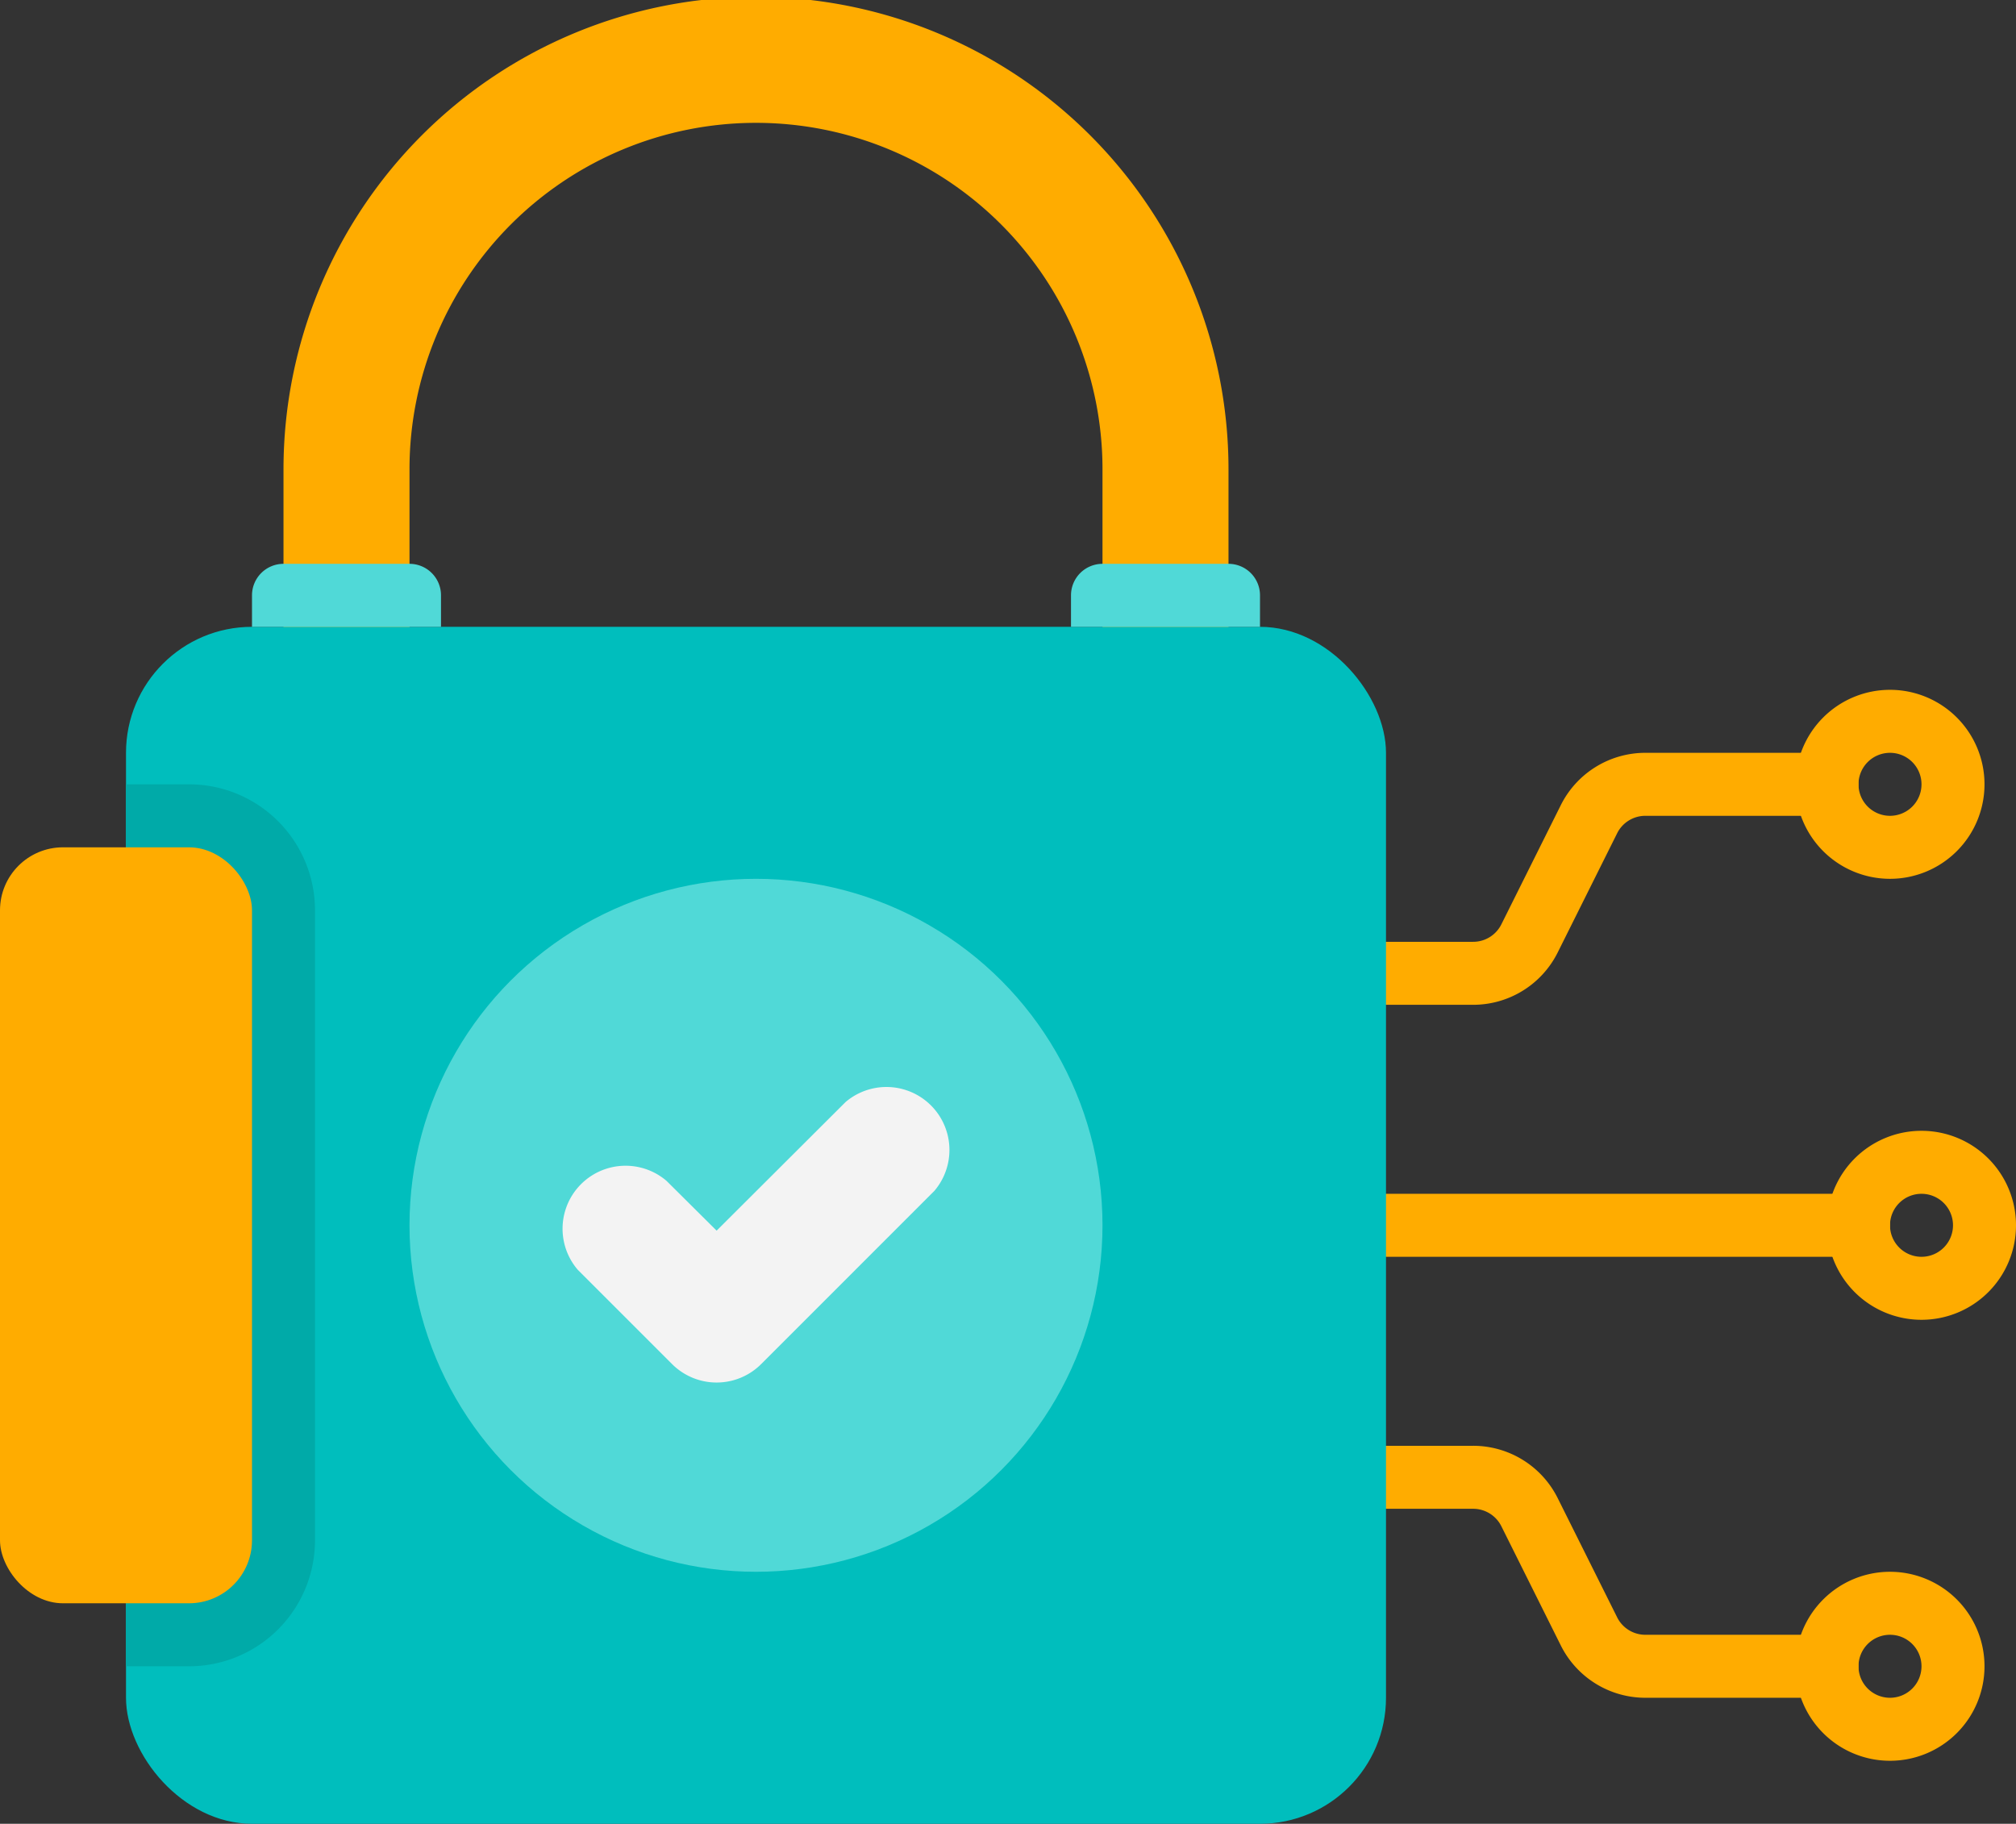 <?xml version="1.0" encoding="UTF-8"?><svg xmlns="http://www.w3.org/2000/svg" xmlns:xlink="http://www.w3.org/1999/xlink" height="57.9" preserveAspectRatio="xMidYMid meet" version="1.0" viewBox="0.0 3.1 64.0 57.9" width="64.0" zoomAndPan="magnify"><rect x="0.0" y="3.1" width="64.0" height="57.9" fill="#333333" stroke="none"/><g id="change1_1"><path d="M58,57H52.24a3,3,0,0,1-2.69-1.66l-1.89-3.79a1,1,0,0,0-.9-.55H42a1,1,0,0,1,0-2h4.76a3,3,0,0,1,2.69,1.66l1.89,3.79a1,1,0,0,0,.9.55H58a1,1,0,0,1,0,2Z" fill="#ffac00"/></g><g id="change1_2"><path d="M63,56a3,3,0,1,1-3-3A3,3,0,0,1,63,56Zm-2,0a1,1,0,1,0-1,1A1,1,0,0,0,61,56Z" fill="#ffac00"/></g><g id="change1_3"><path d="M46.76,35H42a1,1,0,0,1,0-2h4.76a1,1,0,0,0,.9-.55l1.89-3.79A3,3,0,0,1,52.24,27H58a1,1,0,0,1,0,2H52.24a1,1,0,0,0-.9.55l-1.89,3.79A3,3,0,0,1,46.76,35Z" fill="#ffac00"/></g><g id="change1_4"><path d="M59,43H40a1,1,0,0,1,0-2H59a1,1,0,0,1,0,2Z" fill="#ffac00"/></g><g id="change1_5"><path d="M37,26a2,2,0,0,1-2-2V18a11,11,0,0,0-22,0v6a2,2,0,0,1-4,0V18a15,15,0,0,1,30,0v6A2,2,0,0,1,37,26Z" fill="#ffac00"/></g><g id="change2_1"><rect fill="#00bebd" height="38" rx="4" width="40" x="4" y="23"/></g><g id="change3_1"><circle cx="24" cy="42" fill="#50d9d7" r="11"/></g><g id="change4_1"><path d="M21.34,46.41l-3-3a2,2,0,0,1,2.82-2.82l1.59,1.58,4.09-4.08a2,2,0,0,1,2.82,2.82l-5.5,5.5A2,2,0,0,1,21.34,46.41Z" fill="#f3f3f3"/></g><g id="change1_6"><path d="M60,31a3,3,0,1,1,3-3A3,3,0,0,1,60,31Zm0-4a1,1,0,1,0,1,1A1,1,0,0,0,60,27Z" fill="#ffac00"/></g><g id="change1_7"><path d="M61,45a3,3,0,1,1,3-3A3,3,0,0,1,61,45Zm0-4a1,1,0,1,0,1,1A1,1,0,0,0,61,41Z" fill="#ffac00"/></g><g id="change5_1"><path d="M10,32V52a4,4,0,0,1-4,4H4V28H6A4,4,0,0,1,10,32Z" fill="#00aaa8"/></g><g id="change1_8"><rect fill="#ffac00" height="24" rx="2" width="8" y="30"/></g><g id="change3_2"><path d="M9,21h4a1,1,0,0,1,1,1v1a0,0,0,0,1,0,0H8a0,0,0,0,1,0,0V22A1,1,0,0,1,9,21Z" fill="#50d9d7"/></g><g id="change3_3"><path d="M35,21h4a1,1,0,0,1,1,1v1a0,0,0,0,1,0,0H34a0,0,0,0,1,0,0V22A1,1,0,0,1,35,21Z" fill="#50d9d7"/></g></svg>